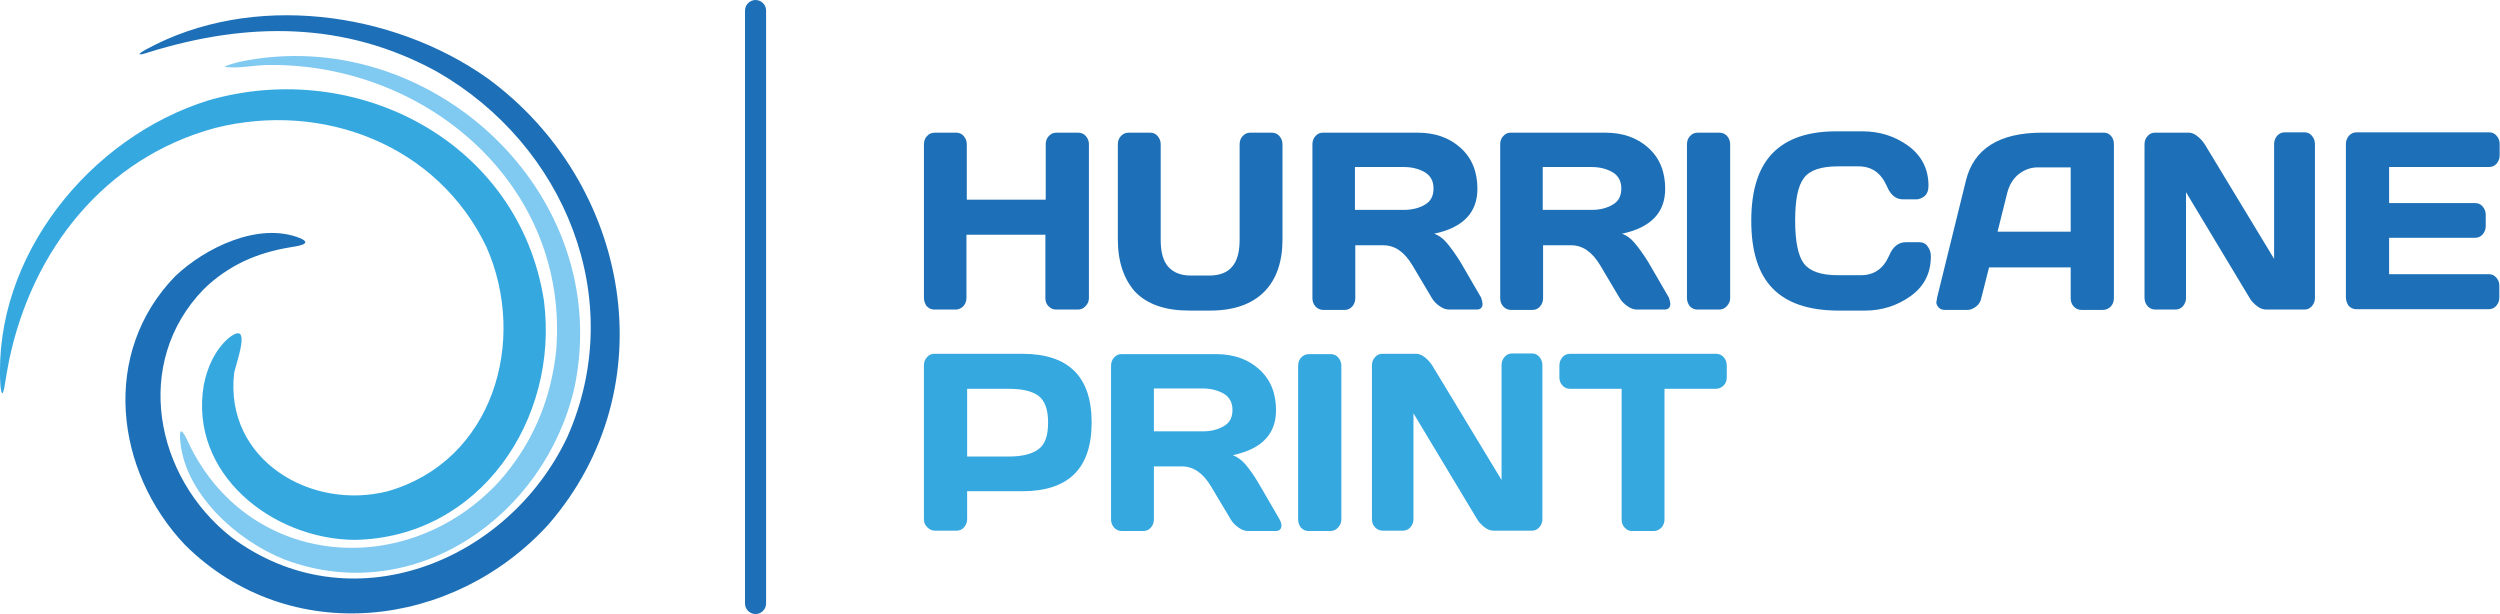<?xml version="1.0" encoding="utf-8"?>
<!-- Generator: Adobe Illustrator 20.1.0, SVG Export Plug-In . SVG Version: 6.00 Build 0)  -->
<svg version="1.1" id="Layer_1" xmlns="http://www.w3.org/2000/svg" xmlns:xlink="http://www.w3.org/1999/xlink" x="0px" y="0px"
	 width="734.9px" height="180.5px" viewBox="0 0 734.9 180.5" style="enable-background:new 0 0 734.9 180.5;" xml:space="preserve"
	>
<style type="text/css">
	.st0{fill-rule:evenodd;clip-rule:evenodd;fill:#1D70B7;}
	.st1{fill-rule:evenodd;clip-rule:evenodd;fill:#35A8E0;}
	.st2{fill-rule:evenodd;clip-rule:evenodd;fill:#80C9F0;}
	.st3{fill:#1D70B7;}
	.st4{fill:#35A8E0;}
</style>
<g>
	<path class="st0" d="M59.9,85c-21,21.6-14.4,55.2,8.1,72.9c34.8,26,81.3,7.6,98.8-29.5c17.9-40.5-0.8-85.8-38.3-107.3
		c-27.3-15-56-14.7-84.9-5.7c-2.6,0.9-3.9,0.9-0.6-0.9c31-16.9,72.3-11.3,100.3,8.5c42,30.7,53,90.8,17.9,131.2
		c-28,30.7-76.1,36.4-106.8,6c-20.7-21.8-24.8-56.5-2.9-79C60.2,72.9,76,65.1,88.2,70c4.2,1.8-1.3,2.4-2.9,2.7
		C75.5,74.3,67.1,78,59.9,85"/>
	<path class="st1" d="M2.7,105.8c-0.5,2.5-0.9,4.9-1.3,7.4c-0.6,3.8-1.1,2.6-1.3-0.3C-2,75.3,26.5,40.3,61.3,29.5
		c43.6-12.6,91.4,12.3,98.6,58.9c4.5,34.8-18.8,69.7-55.7,70.3c-24.1-0.2-48.7-19.4-44.3-45.5c1-5.2,3.3-10.4,7.4-13.9
		c7.2-5.6,1.8,8.1,1.5,10.6c-2.7,25.2,22.5,40.3,45.2,34.5c31-8.9,41.2-44.2,29-71.8c-14.4-30.1-48.2-42.9-79.7-35
		C30.7,46.4,9.5,73.5,2.7,105.8"/>
	<path class="st2" d="M163.5,103c3.9-48.7-38.3-84.4-84.6-83.9c-3.9,0-8.7,1.1-12.5,0.6c-1.7,0,3.8-1.5,3.9-1.5
		c55.7-11.8,110.5,38.3,98.6,95.6c-8.6,37.8-47,65-85.2,50.7c-14-5.5-30.1-19.7-30.8-36.1c-0.1-4.7,2.7,2.3,3.2,3.2
		c18.1,35.6,63.7,38.8,90.4,10.2C156.4,130.8,162,117.6,163.5,103"/>
	<path class="st3" d="M271.6,87.5V42.4c0-0.9,0.3-1.8,0.9-2.4c0.6-0.7,1.4-1,2.3-1h6.3c0.9,0,1.6,0.3,2.2,1c0.6,0.7,0.9,1.5,0.9,2.4
		v16.3h23.2V42.4c0-0.9,0.3-1.8,0.9-2.4c0.6-0.7,1.4-1,2.3-1h6.3c0.9,0,1.7,0.3,2.3,1c0.6,0.7,0.9,1.5,0.9,2.4v45.2
		c0,0.9-0.3,1.7-1,2.4c-0.6,0.7-1.4,1-2.3,1h-6.3c-0.9,0-1.6-0.3-2.3-1c-0.6-0.6-0.9-1.4-0.9-2.4V69h-23.2v18.6
		c0,0.9-0.3,1.7-0.9,2.4c-0.6,0.6-1.4,1-2.2,1h-6.3c-0.9,0-1.6-0.3-2.3-1C271.9,89.3,271.6,88.5,271.6,87.5"/>
	<path class="st3" d="M328.6,70.4v-28c0-0.9,0.3-1.8,0.9-2.4c0.6-0.7,1.4-1,2.3-1h6.3c0.9,0,1.6,0.3,2.2,1c0.6,0.7,0.9,1.5,0.9,2.4
		v28.1c0,3.6,0.7,6.2,2.2,7.9c1.5,1.7,3.7,2.6,6.7,2.6h5.4c3,0,5.3-0.9,6.7-2.6c1.5-1.7,2.2-4.4,2.2-7.9V42.4c0-0.9,0.3-1.8,0.9-2.4
		c0.6-0.7,1.4-1,2.2-1h6.3c0.9,0,1.7,0.3,2.3,1c0.6,0.7,0.9,1.5,0.9,2.4v28c0,6.6-1.8,11.8-5.4,15.4c-3.6,3.6-8.9,5.5-15.9,5.5h-6.1
		c-7,0-12.3-1.8-15.9-5.5C330.4,82.1,328.6,77,328.6,70.4"/>
	<path class="st3" d="M435.8,89.4c0,1-0.6,1.6-1.7,1.6H426c-0.9,0-1.8-0.3-2.8-1c-1-0.7-1.8-1.5-2.3-2.4l-5.7-9.6
		c-2.4-4-5.2-5.9-8.6-5.9h-8.2v15.6c0,0.9-0.3,1.7-0.9,2.4c-0.6,0.7-1.4,1-2.2,1h-6.3c-0.9,0-1.6-0.3-2.3-1
		c-0.6-0.7-0.9-1.5-0.9-2.4V42.4c0-0.9,0.3-1.8,0.9-2.4c0.6-0.7,1.3-1,2.2-1h27.8c5.2,0,9.4,1.5,12.7,4.5c3.3,3,4.9,7,4.9,12
		c0,7-4.2,11.4-12.7,13.2c1.4,0.5,2.6,1.4,3.7,2.7c1.1,1.3,2.5,3.2,4,5.6l6.1,10.5C435.6,88.2,435.8,88.8,435.8,89.4 M398.3,61.7
		h14.4c2.3,0,4.4-0.5,6.1-1.5c1.8-1,2.6-2.6,2.6-4.8s-0.9-3.8-2.6-4.8c-1.8-1-3.8-1.5-6.1-1.5h-14.4V61.7z"/>
	<path class="st3" d="M491,89.4c0,1-0.6,1.6-1.7,1.6h-8.1c-0.9,0-1.8-0.3-2.8-1c-1-0.7-1.8-1.5-2.3-2.4l-5.7-9.6
		c-2.4-4-5.2-5.9-8.6-5.9h-8.2v15.6c0,0.9-0.3,1.7-0.9,2.4c-0.6,0.7-1.4,1-2.2,1h-6.3c-0.9,0-1.6-0.3-2.3-1
		c-0.6-0.7-0.9-1.5-0.9-2.4V42.4c0-0.9,0.3-1.8,0.9-2.4c0.6-0.7,1.3-1,2.2-1h27.8c5.2,0,9.4,1.5,12.7,4.5c3.3,3,4.9,7,4.9,12
		c0,7-4.2,11.4-12.7,13.2c1.4,0.5,2.6,1.4,3.7,2.7c1.1,1.3,2.5,3.2,4,5.6l6.1,10.5C490.8,88.2,491,88.8,491,89.4 M453.5,61.7h14.4
		c2.3,0,4.4-0.5,6.1-1.5c1.8-1,2.6-2.6,2.6-4.8s-0.9-3.8-2.6-4.8c-1.8-1-3.8-1.5-6.1-1.5h-14.4V61.7z"/>
	<path class="st3" d="M495.9,87.6V42.4c0-0.9,0.3-1.8,0.9-2.4c0.6-0.7,1.4-1,2.3-1h6.3c0.9,0,1.7,0.3,2.3,1c0.6,0.7,0.9,1.5,0.9,2.4
		v45.2c0,0.9-0.3,1.7-1,2.4c-0.6,0.7-1.4,1-2.3,1h-6.3c-0.9,0-1.6-0.3-2.3-1C496.2,89.3,495.9,88.5,495.9,87.6"/>
	<path class="st3" d="M521.1,84.8c-4.2-4.3-6.3-10.9-6.3-19.9c0-9,2.1-15.6,6.3-19.9c4.2-4.3,10.4-6.4,18.8-6.4h7.5
		c5.1,0,9.6,1.4,13.6,4.3c3.9,2.9,5.9,6.8,5.9,11.7c0,1.4-0.4,2.4-1.2,3.1c-0.8,0.6-1.6,0.9-2.3,0.9h-4c-2.1,0-3.7-1.3-4.8-4
		c-1.7-3.8-4.4-5.7-8.3-5.7h-6c-4.9,0-8.3,1.1-10,3.4c-1.8,2.3-2.6,6.5-2.6,12.6c0,6.1,0.9,10.4,2.6,12.6c1.8,2.3,5.1,3.4,10,3.4
		h6.7c3.9,0,6.6-1.9,8.3-5.7c1.1-2.7,2.8-4,4.9-4h4c1.1,0,1.9,0.4,2.5,1.3c0.6,0.8,0.9,1.8,0.9,2.8c0,5-2,8.9-5.9,11.7
		c-3.9,2.8-8.4,4.3-13.5,4.3h-8.2C531.6,91.2,525.3,89.1,521.1,84.8"/>
	<path class="st3" d="M569.4,87.6l8.5-34.5c2.3-9.4,9.8-14.1,22.4-14.1h18.2c0.8,0,1.5,0.3,2.1,1c0.6,0.7,0.8,1.5,0.8,2.4v45.3
		c0,0.9-0.3,1.7-0.9,2.4c-0.6,0.6-1.4,1-2.3,1h-6.3c-0.9,0-1.7-0.3-2.3-1c-0.6-0.6-0.9-1.5-0.9-2.4v-9.1h-24l-2.3,9.1
		c-0.2,1-0.7,1.8-1.5,2.4c-0.8,0.6-1.6,1-2.5,1h-6.7c-0.9,0-1.5-0.3-1.9-0.8c-0.4-0.5-0.6-1-0.6-1.4
		C569.3,88.3,569.4,87.9,569.4,87.6 M587.2,68.1h21.5V49.2h-9.6c-2.2,0-4,0.7-5.7,2c-1.6,1.3-2.7,3.1-3.3,5.3L587.2,68.1z"/>
	<path class="st3" d="M630.4,87.5V42.4c0-0.9,0.3-1.8,0.9-2.4c0.6-0.7,1.3-1,2.2-1h9.9c0.8,0,1.6,0.3,2.5,1c0.9,0.7,1.6,1.5,2.2,2.4
		l20.4,33.7V42.3c0-0.9,0.3-1.7,0.9-2.4c0.6-0.7,1.4-1,2.2-1h5.8c0.9,0,1.6,0.3,2.2,1c0.6,0.7,0.9,1.5,0.9,2.5v45.2
		c0,0.9-0.3,1.7-0.9,2.4c-0.6,0.7-1.4,1-2.2,1h-11.2c-0.9,0-1.8-0.3-2.7-1c-0.9-0.7-1.7-1.5-2.2-2.4l-18.7-31.1v31.1
		c0,0.9-0.3,1.7-0.9,2.4c-0.6,0.7-1.4,1-2.2,1h-5.9c-0.9,0-1.6-0.3-2.3-1C630.7,89.3,630.4,88.5,630.4,87.5"/>
	<path class="st3" d="M689.6,87.4V42.3c0-0.9,0.3-1.7,0.9-2.4c0.6-0.7,1.4-1,2.3-1h38.9c0.9,0,1.6,0.3,2.2,1
		c0.6,0.7,0.9,1.5,0.9,2.4v3.4c0,0.9-0.3,1.7-0.9,2.4c-0.6,0.7-1.4,1-2.2,1h-29.4v10.6h25.3c0.9,0,1.6,0.3,2.2,1
		c0.6,0.7,0.9,1.5,0.9,2.4v3.4c0,0.9-0.3,1.7-0.9,2.4c-0.6,0.7-1.4,1-2.2,1h-25.3v10.7h29.3c0.9,0,1.6,0.3,2.2,1
		c0.6,0.7,0.9,1.4,0.9,2.4v3.5c0,0.9-0.3,1.7-0.9,2.4c-0.6,0.7-1.4,1-2.3,1h-38.8c-0.9,0-1.6-0.3-2.3-1
		C690,89.3,689.6,88.4,689.6,87.4"/>
	<path class="st4" d="M271.6,152.6v-45.2c0-0.9,0.3-1.8,0.9-2.4c0.6-0.7,1.3-1,2.2-1h25.8c13.6,0,20.4,6.7,20.4,20.2
		c0,13.5-6.8,20.2-20.4,20.2h-16.2v8.2c0,0.9-0.3,1.7-0.9,2.4c-0.6,0.7-1.4,1-2.2,1h-6.3c-0.9,0-1.6-0.3-2.3-1
		C271.9,154.4,271.6,153.6,271.6,152.6 M284.3,134.2h12.3c3.8,0,6.7-0.7,8.6-2.1c2-1.4,2.9-4,2.9-7.9c0-3.9-1-6.5-2.9-7.9
		c-2-1.4-4.8-2-8.6-2h-12.3V134.2z"/>
	<path class="st4" d="M376.7,154.5c0,1-0.6,1.6-1.7,1.6h-8.1c-0.9,0-1.8-0.3-2.8-1c-1-0.7-1.8-1.5-2.3-2.4L356,143
		c-2.4-4-5.2-5.9-8.6-5.9h-8.2v15.6c0,0.9-0.3,1.7-0.9,2.4c-0.6,0.7-1.4,1-2.2,1h-6.3c-0.9,0-1.6-0.3-2.3-1
		c-0.6-0.7-0.9-1.5-0.9-2.4v-45.2c0-0.9,0.3-1.8,0.9-2.4c0.6-0.7,1.3-1,2.2-1h27.8c5.2,0,9.4,1.5,12.7,4.5c3.3,3,4.9,7,4.9,12
		c0,7-4.2,11.4-12.7,13.2c1.3,0.5,2.6,1.4,3.7,2.7c1.1,1.3,2.5,3.2,3.9,5.6l6.1,10.5C376.5,153.3,376.7,153.9,376.7,154.5
		 M339.2,126.8h14.4c2.3,0,4.4-0.5,6.1-1.5c1.8-1,2.6-2.6,2.6-4.8c0-2.2-0.9-3.8-2.6-4.8c-1.8-1-3.8-1.5-6.1-1.5h-14.4V126.8z"/>
	<path class="st4" d="M381.6,152.7v-45.2c0-0.9,0.3-1.8,0.9-2.4c0.6-0.7,1.4-1,2.3-1h6.3c0.9,0,1.7,0.3,2.3,1
		c0.6,0.7,0.9,1.5,0.9,2.4v45.2c0,0.9-0.3,1.7-1,2.4c-0.6,0.7-1.4,1-2.3,1h-6.3c-0.9,0-1.6-0.3-2.3-1
		C381.9,154.4,381.6,153.6,381.6,152.7"/>
	<path class="st4" d="M403.3,152.6v-45.2c0-0.9,0.3-1.8,0.9-2.4c0.6-0.7,1.3-1,2.2-1h9.9c0.8,0,1.6,0.3,2.5,1
		c0.9,0.7,1.6,1.5,2.2,2.4l20.4,33.7v-33.8c0-0.9,0.3-1.7,0.9-2.4c0.6-0.7,1.4-1,2.2-1h5.8c0.9,0,1.6,0.3,2.2,1
		c0.6,0.7,0.9,1.5,0.9,2.5v45.2c0,0.9-0.3,1.7-0.9,2.4c-0.6,0.7-1.4,1-2.2,1h-11.2c-0.9,0-1.8-0.3-2.7-1c-0.9-0.7-1.7-1.5-2.2-2.4
		l-18.7-31.1v31.1c0,0.9-0.3,1.7-0.9,2.4c-0.6,0.7-1.4,1-2.2,1h-5.9c-0.9,0-1.6-0.3-2.3-1C403.6,154.4,403.3,153.6,403.3,152.6"/>
	<path class="st4" d="M458.4,110.9v-3.4c0-1,0.3-1.8,0.9-2.5c0.6-0.7,1.4-1,2.3-1h42.8c0.9,0,1.7,0.3,2.3,1c0.6,0.7,0.9,1.5,0.9,2.5
		v3.4c0,1-0.3,1.8-0.9,2.4c-0.6,0.6-1.4,1-2.3,1h-15.1v38.4c0,0.9-0.3,1.7-0.9,2.4c-0.6,0.6-1.4,1-2.2,1h-6.4c-0.9,0-1.6-0.3-2.2-1
		c-0.6-0.6-0.9-1.4-0.9-2.4v-38.4h-15.1c-0.9,0-1.7-0.3-2.3-1C458.7,112.7,458.4,111.9,458.4,110.9"/>
	<path class="st3" d="M222.1,0c-1.7,0-3.1,1.4-3.1,3.1v174.3c0,1.7,1.4,3.1,3.1,3.1c1.7,0,3.1-1.4,3.1-3.1V3.1
		C225.2,1.4,223.8,0,222.1,0"/>
</g>
</svg>
